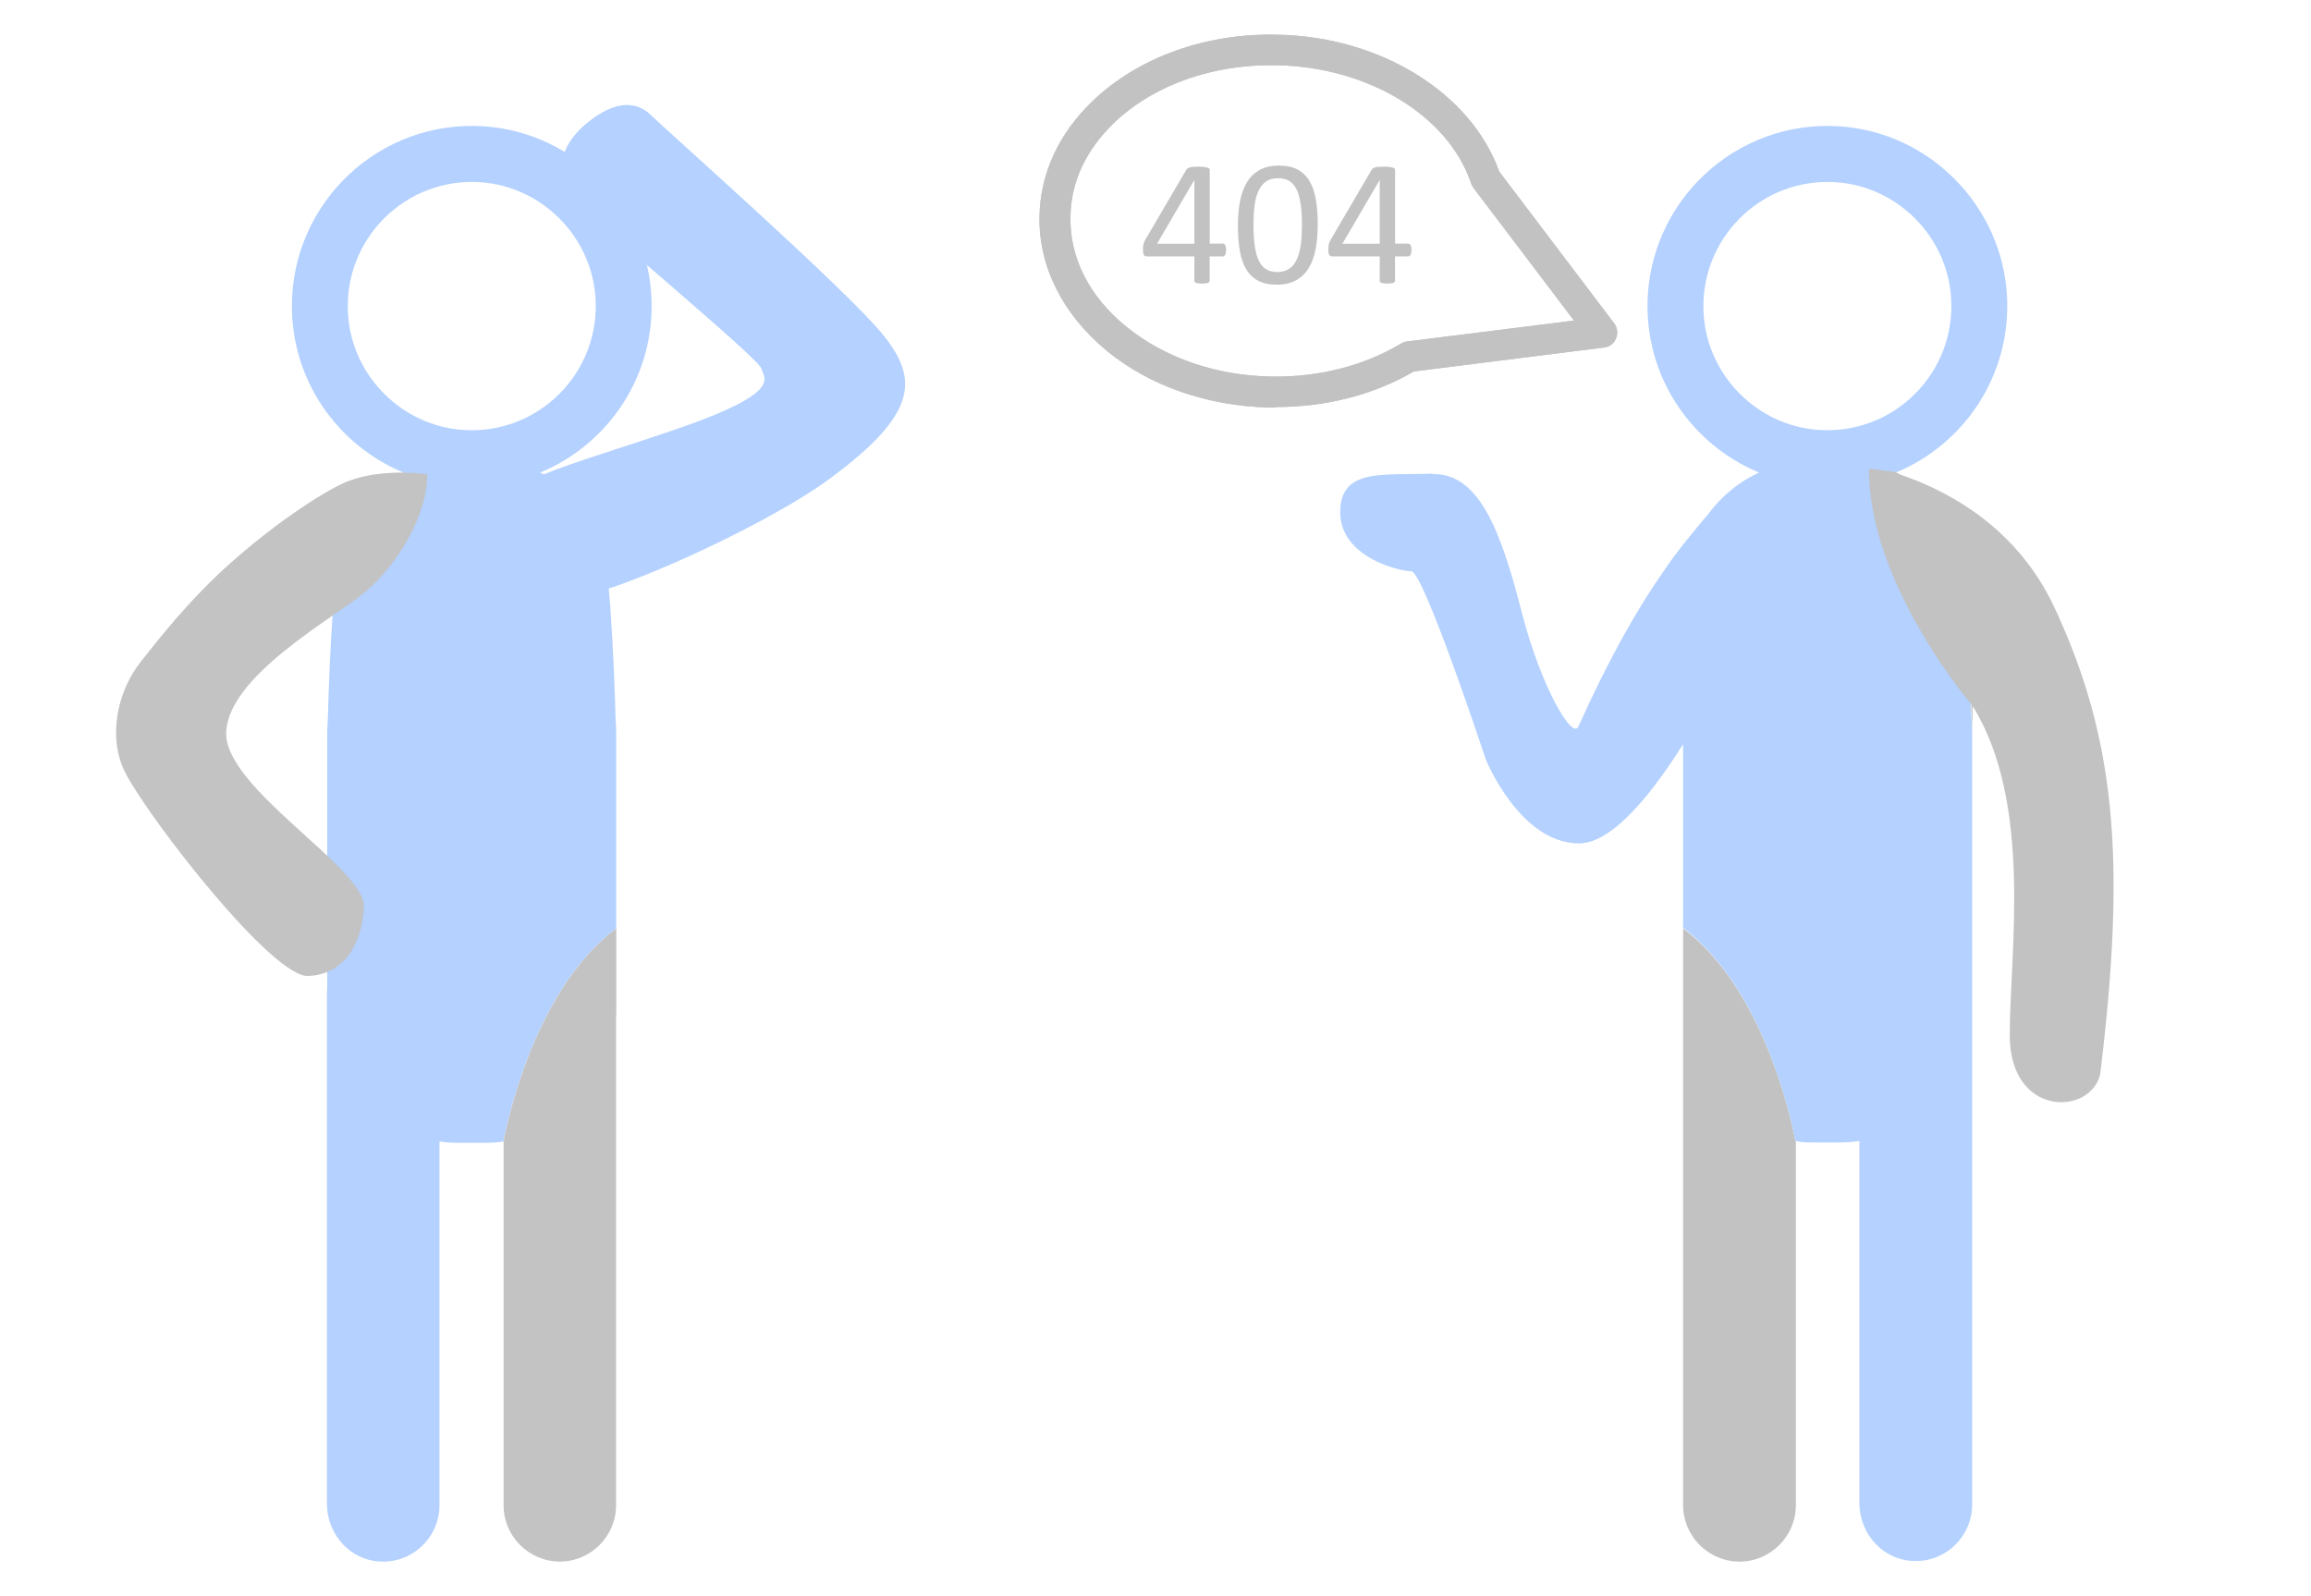 <svg xmlns="http://www.w3.org/2000/svg" width="440" height="304" viewBox="0 0 440 304" fill="none"><path d="M113.693 99.722C111.13 95.518 107.358 92.118 102.87 90.016V89.987C115.812 84.631 124.787 71.554 124.023 56.511C123.162 39.337 109.399 25.262 92.27 24.071C72.287 22.666 55.574 38.562 55.574 58.283C55.574 72.464 64.221 84.65 76.504 89.861C76.591 89.9 76.679 89.939 76.766 89.978C76.766 89.978 76.766 89.978 76.775 89.978V90.007C72.287 92.109 68.515 95.499 65.943 99.712C63.602 103.325 62.703 126.631 62.412 136.957L62.296 139.233V188.16C62.267 188.489 62.248 188.818 62.248 189.157V286.371C62.248 291.64 65.914 296.357 71.108 297.249C77.8 298.392 83.671 293.19 83.671 286.681V217.384C84.852 217.558 86.051 217.645 87.279 217.645H92.357C93.547 217.645 94.717 217.558 95.858 217.393C95.858 217.393 100.714 189.283 117.272 176.846C117.291 176.836 117.301 176.826 117.32 176.807V139.224L117.204 136.947C116.914 126.621 116.015 103.316 113.674 99.703L113.693 99.722ZM66.291 60.221C65.13 45.672 77.22 33.564 91.748 34.726C103.18 35.636 112.446 44.916 113.355 56.365C114.516 70.915 102.426 83.023 87.898 81.86C76.466 80.95 67.2 71.67 66.291 60.221Z" fill="#B4D1FF"></path><path d="M95.879 217.393V286.671C95.879 292.57 100.696 297.394 106.586 297.394C112.476 297.394 117.293 292.57 117.293 286.671V194.146C117.322 193.642 117.341 193.139 117.341 192.625V176.807C117.341 176.807 117.312 176.827 117.293 176.846C100.725 189.283 95.879 217.384 95.879 217.384V217.393Z" fill="#C3C3C3"></path><path d="M99.101 106.91C102.061 109.447 102.738 111.917 106.606 113.758C111.027 115.87 144.608 101.011 157.888 91.227C174.833 78.751 174.862 72.203 168.188 63.834C161.505 55.455 126.105 24.119 124.074 22.056C122.391 20.351 118.687 17.968 112.148 23.112C105.417 28.42 105.91 34.465 109.44 38.291C112.971 42.117 144.424 68.212 144.966 70.188C145.507 72.164 149.173 74.751 128.475 81.831C107.777 88.912 92.969 92.331 97.708 97.078C98.579 97.95 97.805 105.796 99.111 106.919L99.101 106.91Z" fill="#B4D1FF"></path><path d="M66.213 91.663C72.819 89.048 81.36 90.317 81.36 90.317C81.36 98.453 75.324 108.014 69.231 112.983C63.138 117.952 43.503 128.752 43.068 139.446C42.633 150.14 69.686 165.416 69.289 172.729C68.892 180.042 65.41 185.573 58.659 185.874C51.908 186.174 28.686 156.349 23.927 147.302C20.484 140.754 22.148 131.852 26.858 125.953C29.759 122.33 35.795 114.368 44.219 106.929C53.649 98.608 62.548 93.116 66.194 91.663H66.213Z" fill="#C3C3C3"></path><path d="M341.828 217.297C341.828 217.297 336.992 189.206 320.453 176.807V286.652C320.453 292.56 325.289 297.404 331.189 297.404C337.089 297.404 341.925 292.56 341.925 286.652V217.393L341.828 217.297Z" fill="#C2C2C2"></path><path d="M242.883 77.618H241.723C229.923 77.327 218.897 73.549 210.675 66.769C202.261 59.794 197.715 50.689 197.908 41.099C198.102 32.963 201.584 25.407 208.064 19.208C216.769 10.878 229.729 6.228 243.367 6.616C262.904 7.003 280.121 17.755 285.44 32.672L307.299 61.538C307.976 62.41 308.073 63.475 307.686 64.444C307.299 65.412 306.428 66.091 305.365 66.188L269.191 70.74C261.55 75.196 252.459 77.521 242.883 77.521V77.618ZM299.755 61.151L280.604 35.869C280.411 35.578 280.217 35.288 280.121 34.997C275.768 22.017 260.583 12.815 243.27 12.428C231.083 12.137 219.767 16.108 212.126 23.373C206.807 28.507 203.905 34.61 203.808 41.196C203.615 49.042 207.387 56.501 214.447 62.216C221.701 68.125 231.47 71.515 241.916 71.709C250.911 71.903 259.713 69.675 266.773 65.412C267.16 65.219 267.547 65.025 267.934 65.025L299.658 61.054L299.755 61.151Z" fill="#C2C2C2"></path><path d="M242.883 77.618H241.723C229.923 77.327 218.897 73.549 210.675 66.769C202.261 59.794 197.715 50.689 197.908 41.099C198.102 32.963 201.584 25.407 208.064 19.208C216.769 10.878 229.729 6.228 243.367 6.616C262.904 7.003 280.121 17.755 285.44 32.672L307.299 61.538C307.976 62.41 308.073 63.475 307.686 64.444C307.299 65.412 306.428 66.091 305.365 66.188L269.191 70.74C261.55 75.196 252.459 77.521 242.883 77.521V77.618ZM299.755 61.151L280.604 35.869C280.411 35.578 280.217 35.288 280.121 34.997C275.768 22.017 260.583 12.815 243.27 12.428C231.083 12.137 219.767 16.108 212.126 23.373C206.807 28.507 203.905 34.61 203.808 41.196C203.615 49.042 207.387 56.501 214.447 62.216C221.701 68.125 231.47 71.515 241.916 71.709C250.911 71.903 259.713 69.675 266.773 65.412C267.16 65.219 267.547 65.025 267.934 65.025L299.658 61.054L299.755 61.151Z" fill="#C2C2C2"></path><path d="M375.004 131.184L361.173 91.179L361.057 90.413L361.686 90.384C361.444 90.268 361.212 90.132 360.97 90.016V89.987C373.911 84.631 382.887 71.554 382.123 56.511C381.262 39.337 367.499 25.262 350.37 24.071C330.387 22.666 313.674 38.562 313.674 58.283C313.674 72.464 322.321 84.65 334.604 89.861C334.691 89.9 334.778 89.939 334.865 89.978C334.865 89.978 334.865 89.978 334.875 89.978V90.007C334.614 90.132 334.363 90.268 334.101 90.404H334.072C331.867 91.518 329.846 92.971 328.056 94.695H328.047C328.047 94.695 327.989 94.753 327.911 94.84C326.963 95.76 326.093 96.768 325.3 97.833C322.804 100.749 319.187 105.117 316.943 108.498C316.943 108.498 316.943 108.517 316.924 108.527C311.788 115.802 306.294 125.488 300.53 138.342C299.369 141.054 293.372 130.69 289.794 116.838C286.118 102.599 282.056 90.007 272.771 90.297L272.674 90.2C263.389 90.588 255.168 89.038 255.168 97.562C255.168 106.086 266.388 108.798 268.709 108.798C271.03 108.798 282.927 144.735 282.927 144.735C282.927 144.735 289.407 160.621 300.627 160.621C307.3 160.621 315.135 150.16 320.454 141.732V176.7C336.993 189.196 341.829 217.287 341.829 217.287C342.99 217.577 344.151 217.577 345.311 217.577H350.437C351.598 217.577 352.855 217.48 354.016 217.287V286.225C354.016 291.504 357.682 296.241 362.885 297.132C369.598 298.285 375.488 293.064 375.488 286.545V139.117L375.198 134.08L375.004 131.174V131.184ZM345.998 81.86C334.566 80.95 325.3 71.67 324.391 60.221C323.23 45.672 335.32 33.564 349.847 34.726C361.28 35.636 370.546 44.916 371.455 56.365C372.615 70.915 360.525 83.023 345.998 81.86Z" fill="#B4D1FF"></path><path d="M361.076 89.919L355.853 89.241C355.66 111.133 375.294 134.09 375.294 134.09L375.584 139.127V134.477C387.094 152.978 382.644 181.456 382.644 197.148C382.644 212.84 398.023 212.453 399.861 204.607C404.89 163.536 402.762 140.483 391.059 115.492C384.095 100.768 371.522 93.697 361.85 90.404C361.559 90.307 361.269 90.016 360.979 90.016L361.076 89.919Z" fill="#C2C2C2"></path><path d="M233.445 47.629C233.445 48.006 233.386 48.297 233.27 48.51C233.154 48.723 233 48.83 232.797 48.83H230.311V53.46C230.311 53.547 230.291 53.624 230.243 53.692C230.195 53.75 230.117 53.808 230.001 53.857C229.885 53.905 229.73 53.934 229.547 53.963C229.363 53.992 229.121 54.002 228.831 54.002C228.541 54.002 228.318 53.992 228.135 53.963C227.951 53.944 227.796 53.905 227.69 53.857C227.574 53.808 227.506 53.76 227.458 53.692C227.419 53.634 227.4 53.557 227.4 53.46V48.83H218.395C218.259 48.83 218.143 48.81 218.056 48.781C217.969 48.752 217.882 48.684 217.815 48.597C217.747 48.51 217.689 48.374 217.66 48.21C217.631 48.035 217.621 47.822 217.621 47.541C217.621 47.328 217.621 47.135 217.64 46.96C217.66 46.786 217.669 46.631 217.708 46.495C217.747 46.36 217.786 46.214 217.844 46.088C217.902 45.962 217.969 45.817 218.047 45.672L225.891 32.285C225.949 32.198 226.036 32.111 226.142 32.043C226.249 31.975 226.394 31.917 226.568 31.869C226.742 31.82 226.955 31.791 227.206 31.772C227.458 31.752 227.757 31.743 228.106 31.743C228.483 31.743 228.821 31.752 229.102 31.781C229.382 31.811 229.614 31.849 229.789 31.888C229.963 31.927 230.098 31.994 230.185 32.062C230.272 32.13 230.32 32.227 230.32 32.324V46.389H232.806C233 46.389 233.154 46.486 233.27 46.689C233.386 46.892 233.445 47.193 233.445 47.599V47.629ZM227.39 34.329H227.361L220.291 46.418H227.4V34.329H227.39Z" fill="#C2C2C2"></path><path d="M250.882 42.824C250.882 44.519 250.747 46.059 250.486 47.454C250.225 48.849 249.78 50.05 249.161 51.057C248.542 52.065 247.739 52.84 246.743 53.392C245.746 53.944 244.518 54.215 243.058 54.215C241.674 54.215 240.514 53.973 239.566 53.479C238.618 52.985 237.854 52.258 237.283 51.299C236.713 50.34 236.297 49.159 236.055 47.754C235.813 46.35 235.688 44.742 235.688 42.93C235.688 41.255 235.823 39.705 236.094 38.31C236.365 36.915 236.809 35.704 237.419 34.697C238.028 33.69 238.831 32.914 239.837 32.362C240.843 31.81 242.061 31.539 243.512 31.539C244.963 31.539 246.075 31.781 247.023 32.275C247.971 32.769 248.735 33.496 249.306 34.455C249.876 35.414 250.292 36.595 250.534 38C250.776 39.404 250.902 41.012 250.902 42.824H250.882ZM247.894 43.027C247.894 41.923 247.855 40.935 247.778 40.063C247.7 39.191 247.584 38.416 247.429 37.748C247.275 37.08 247.081 36.498 246.83 36.024C246.578 35.549 246.298 35.142 245.95 34.833C245.601 34.523 245.224 34.29 244.789 34.154C244.354 34.019 243.86 33.941 243.319 33.941C242.352 33.941 241.578 34.164 240.968 34.619C240.359 35.075 239.895 35.695 239.547 36.489C239.198 37.283 238.966 38.213 238.841 39.279C238.715 40.344 238.657 41.497 238.657 42.717C238.657 44.364 238.744 45.759 238.908 46.911C239.073 48.064 239.344 49.004 239.711 49.73C240.079 50.457 240.553 50.98 241.123 51.309C241.694 51.639 242.39 51.803 243.203 51.803C243.841 51.803 244.392 51.697 244.876 51.493C245.36 51.29 245.775 50.999 246.114 50.612C246.452 50.224 246.743 49.779 246.975 49.236C247.207 48.694 247.381 48.113 247.516 47.464C247.652 46.815 247.749 46.117 247.797 45.362C247.845 44.606 247.874 43.822 247.874 43.008L247.894 43.027Z" fill="#C2C2C2"></path><path d="M268.738 47.629C268.738 48.006 268.679 48.297 268.563 48.51C268.447 48.723 268.293 48.83 268.089 48.83H265.604V53.46C265.604 53.547 265.584 53.624 265.536 53.692C265.488 53.75 265.41 53.808 265.294 53.857C265.178 53.905 265.023 53.934 264.84 53.963C264.656 53.992 264.414 54.002 264.124 54.002C263.834 54.002 263.611 53.992 263.428 53.963C263.244 53.944 263.089 53.905 262.983 53.857C262.867 53.808 262.799 53.76 262.751 53.692C262.712 53.634 262.693 53.557 262.693 53.46V48.83H253.688C253.552 48.83 253.436 48.81 253.349 48.781C253.262 48.752 253.175 48.684 253.108 48.597C253.04 48.51 252.982 48.374 252.953 48.21C252.924 48.035 252.914 47.822 252.914 47.541C252.914 47.328 252.914 47.135 252.933 46.96C252.953 46.786 252.962 46.631 253.001 46.495C253.04 46.36 253.078 46.214 253.137 46.088C253.195 45.962 253.262 45.817 253.34 45.672L261.184 32.285C261.242 32.198 261.329 32.111 261.435 32.043C261.542 31.975 261.687 31.917 261.861 31.869C262.035 31.82 262.248 31.791 262.499 31.772C262.751 31.752 263.05 31.743 263.399 31.743C263.776 31.743 264.114 31.752 264.395 31.781C264.675 31.811 264.907 31.849 265.081 31.888C265.256 31.927 265.391 31.994 265.478 32.062C265.565 32.13 265.613 32.227 265.613 32.324V46.389H268.099C268.293 46.389 268.447 46.486 268.563 46.689C268.679 46.892 268.738 47.193 268.738 47.599V47.629ZM262.683 34.329H262.654L255.584 46.418H262.693V34.329H262.683Z" fill="#C2C2C2"></path></svg>